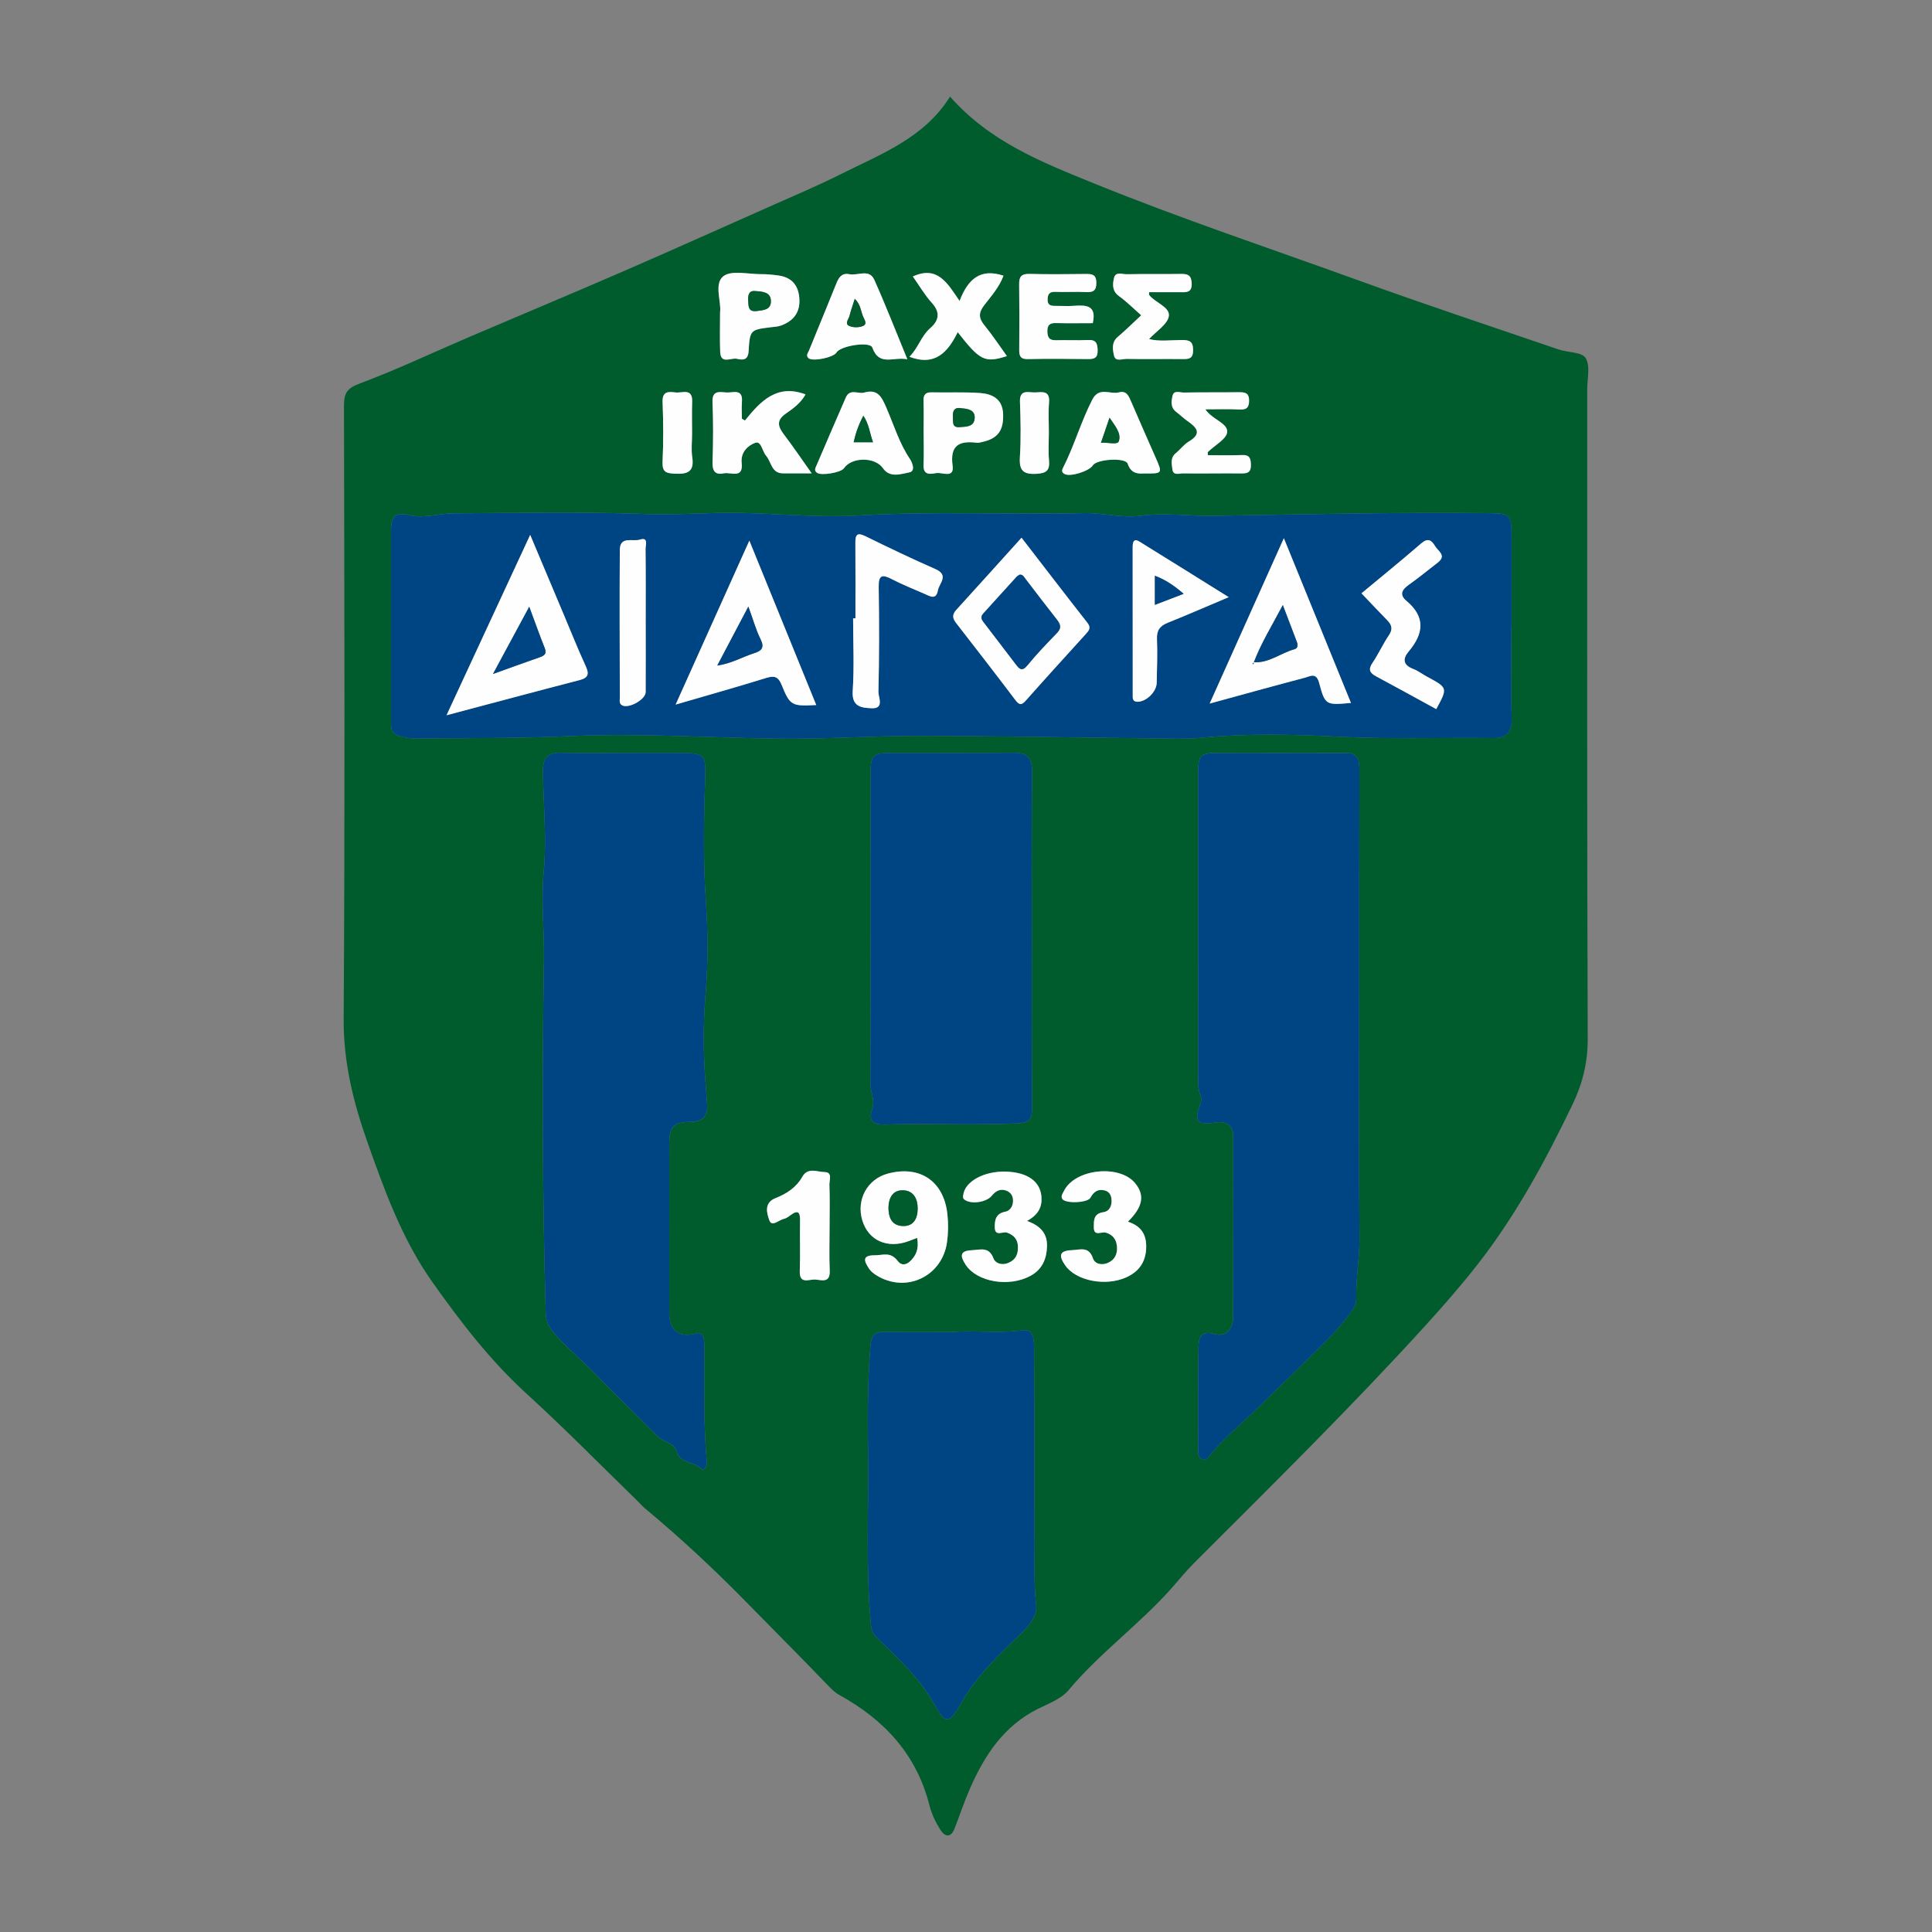 <?xml version="1.0" encoding="utf-8"?>
<!-- Generator: Adobe Illustrator 28.0.0, SVG Export Plug-In . SVG Version: 6.00 Build 0)  -->
<svg version="1.1" id="Layer_1" xmlns="http://www.w3.org/2000/svg" xmlns:xlink="http://www.w3.org/1999/xlink" x="0px" y="0px"
	 viewBox="0 0 80 80" style="enable-background:new 0 0 80 80;" xml:space="preserve">
<rect x="0" y="0" width="80" height="80" fill="#808080" stroke="none"/>
<style type="text/css">
	.st0{fill:#005C2D;}
	.st1{fill:#004583;}
	.st2{fill:#FEFEFE;}
</style>
<g>
	<path class="st0" d="M39.339,4c1.641,1.865,3.784,2.709,5.933,3.583c3.632,1.476,7.35,2.713,11.032,4.046
		c2.731,0.989,5.488,1.902,8.237,2.842c0.38,0.13,0.964,0.103,1.117,0.354c0.199,0.326,0.066,0.857,0.066,1.3
		c0.001,8.959-0.013,17.919,0.02,26.878c0.004,0.988-0.212,1.864-0.627,2.727c-1.114,2.317-2.333,4.575-3.919,6.609
		c-0.683,0.875-1.415,1.715-2.163,2.537c-3.09,3.395-6.36,6.616-9.606,9.86c-0.337,0.337-0.635,0.714-0.954,1.07
		c-1.325,1.48-2.951,2.652-4.232,4.184c-0.307,0.367-0.844,0.557-1.296,0.786c-1.376,0.697-2.166,1.89-2.764,3.241
		c-0.244,0.551-0.435,1.126-0.652,1.689c-0.155,0.403-0.402,0.364-0.592,0.063c-0.194-0.31-0.363-0.656-0.452-1.01
		c-0.531-2.11-1.874-3.551-3.728-4.571c-0.186-0.102-0.32-0.237-0.455-0.378c-1.098-1.146-2.224-2.266-3.332-3.4
		c-1.351-1.382-2.77-2.709-4.262-3.948c-0.108-0.09-0.2-0.199-0.301-0.298c-1.528-1.486-3.021-3.01-4.596-4.445
		c-1.512-1.378-2.742-2.983-3.911-4.633c-1.253-1.77-1.987-3.805-2.704-5.839c-0.58-1.645-0.98-3.287-0.968-5.072
		c0.056-8.454,0.03-16.91,0.013-25.364c-0.001-0.522,0.116-0.731,0.648-0.929c1.533-0.573,3.017-1.277,4.523-1.921
		c2.169-0.928,4.347-1.836,6.511-2.776c2.059-0.894,4.104-1.819,6.157-2.726c0.911-0.403,1.826-0.794,2.719-1.24
		C36.481,6.376,38.271,5.716,39.339,4z M62.583,25.945c0.001,0,0.003,0,0.004,0c0-1.251,0.001-2.503,0-3.754
		c-0.001-0.878-0.062-0.933-0.919-0.942c-3.811-0.042-7.62,0.047-11.43,0.111c-1,0.017-1.999-0.139-3.002-0.004
		c-0.785,0.106-1.561-0.126-2.348-0.108c-3.103,0.07-6.207-0.087-9.312,0.097c-1.99,0.118-3.984-0.162-5.98-0.102
		c-0.979,0.03-1.954,0.075-2.942,0.039c-2.62-0.095-5.246-0.042-7.87-0.025c-0.62,0.004-1.248,0.224-1.859,0.072
		c-0.595-0.148-0.734,0.118-0.734,0.61c-0.001,2.697,0.001,5.394,0,8.091c0,0.234,0.105,0.365,0.33,0.441
		c0.254,0.086,0.509,0.109,0.773,0.107c2.094-0.022,4.187-0.002,6.282-0.098c2.911-0.132,5.825,0.074,8.738,0.104
		c1.915,0.02,3.826-0.116,5.738-0.113c3.285,0.005,6.571,0.07,9.856,0.104c0.605,0.006,1.215,0.033,1.814-0.026
		c1.892-0.187,3.791-0.142,5.677-0.046c2.158,0.11,4.312,0.033,6.467,0.056c0.474,0.005,0.749-0.229,0.729-0.801
		C62.552,28.489,62.583,27.217,62.583,25.945z M25.832,31.18c-0.867,0-1.735,0.016-2.601-0.006
		c-0.548-0.014-0.754,0.215-0.748,0.758c0.016,1.402,0.161,2.799,0.028,4.21c-0.113,1.191,0.033,2.397,0.013,3.602
		c-0.08,4.875-0.063,9.752,0.073,14.627c0.01,0.352,0.14,0.59,0.362,0.85c0.444,0.522,0.971,0.953,1.45,1.435
		c0.946,0.953,1.899,1.9,2.852,2.846c0.226,0.225,0.658,0.238,0.748,0.576c0.145,0.546,0.721,0.428,1.026,0.732
		c0.13,0.13,0.246-0.106,0.23-0.289c-0.138-1.518-0.099-3.04-0.101-4.561c0-0.181,0.009-0.367-0.028-0.541
		c-0.036-0.172-0.133-0.254-0.354-0.193c-0.654,0.181-1.068-0.144-1.069-0.821c-0.003-2.359-0.002-4.719,0.001-7.078
		c0.001-0.667,0.182-0.867,0.855-0.87c0.519-0.002,0.744-0.225,0.71-0.735c-0.017-0.26-0.037-0.52-0.058-0.778
		c-0.102-1.265-0.111-2.535-0.005-3.799c0.107-1.288,0.097-2.575,0.01-3.859c-0.117-1.712-0.083-3.424-0.026-5.133
		c0.026-0.798-0.012-0.959-0.827-0.97C27.526,31.17,26.679,31.179,25.832,31.18z M56.282,42.042c0-0.404,0-0.807,0-1.211
		c0-2.987-0.004-5.974,0.007-8.961c0.001-0.397-0.062-0.687-0.532-0.688c-1.77-0.003-3.539-0.006-5.309-0.005
		c-0.744,0-0.837,0.096-0.837,0.839c0,4.178,0,8.355,0.001,12.533c0,0.261-0.013,0.521,0.088,0.775
		c0.06,0.15,0.042,0.314-0.019,0.472c-0.244,0.627-0.095,0.79,0.604,0.688c0.435-0.063,0.779,0.035,0.779,0.569
		c0.002,2.503,0.006,5.005-0.005,7.507c-0.002,0.487-0.308,0.814-0.776,0.679c-0.579-0.167-0.648,0.175-0.655,0.538
		c-0.026,1.432-0.014,2.866-0.016,4.298c0,0.148,0.028,0.296,0.18,0.352c0.172,0.063,0.232-0.089,0.324-0.198
		c0.711-0.847,1.589-1.529,2.36-2.32c0.528-0.542,1.122-1.073,1.658-1.612c0.58-0.583,1.207-1.152,1.7-1.831
		c0.157-0.216,0.333-0.417,0.326-0.694c-0.022-0.846,0.14-1.679,0.132-2.528C56.264,48.177,56.282,45.109,56.282,42.042z
		 M42.726,38.949c0-2.341-0.009-4.682,0.006-7.022c0.003-0.544-0.207-0.761-0.753-0.755c-1.695,0.017-3.39,0.005-5.085,0.007
		c-0.748,0.001-0.844,0.096-0.844,0.832c-0.001,4.278,0.006,8.556-0.011,12.834c-0.001,0.364,0.204,0.708,0.079,1.07
		c-0.175,0.506,0.045,0.664,0.522,0.65c1.812-0.054,3.624,0.034,5.438-0.045c0.612-0.027,0.655-0.202,0.653-0.669
		C42.721,43.55,42.726,41.249,42.726,38.949z M39.475,55.156c-1.082,0-1.97,0.013-2.857-0.006c-0.422-0.009-0.539,0.171-0.573,0.575
		c-0.133,1.548-0.115,3.097-0.1,4.647c0.022,2.255-0.093,4.513,0.106,6.766c0.022,0.246,0.034,0.462,0.233,0.655
		c0.872,0.839,1.762,1.653,2.375,2.733c0.502,0.885,0.623,0.894,1.136-0.001c0.637-1.112,1.528-1.973,2.436-2.833
		c0.362-0.343,0.729-0.78,0.674-1.236c-0.102-0.848-0.058-1.689-0.064-2.531c-0.02-2.694-0.002-5.388-0.022-8.082
		c-0.002-0.307,0.006-0.826-0.462-0.759C41.328,55.231,40.304,55.076,39.475,55.156z M37.977,51.258
		c0.049,0.272,0.029,0.516-0.093,0.722c-0.164,0.276-0.473,0.547-0.714,0.232c-0.302-0.396-0.614-0.231-0.954-0.233
		c-0.559-0.003-0.412,0.271-0.234,0.549c0.073,0.113,0.192,0.207,0.309,0.28c1.215,0.758,2.722,0.051,2.922-1.366
		c0.054-0.38,0.058-0.76,0.019-1.143c-0.139-1.375-1.126-2.06-2.464-1.704c-0.851,0.226-1.318,1.077-1.063,1.933
		c0.251,0.841,1.043,1.194,1.933,0.86C37.746,51.347,37.853,51.306,37.977,51.258z M46.704,50.587
		c0.627-0.618,0.701-1.095,0.303-1.588c-0.644-0.797-2.494-0.605-2.949,0.31c-0.05,0.101-0.148,0.214-0.071,0.336
		c0.125,0.2,1.046,0.167,1.165-0.052c0.133-0.244,0.304-0.369,0.582-0.303c0.179,0.042,0.267,0.169,0.287,0.346
		c0.032,0.274-0.068,0.518-0.338,0.558c-0.413,0.061-0.389,0.348-0.392,0.621c-0.004,0.406,0.323,0.171,0.494,0.223
		c0.29,0.088,0.432,0.27,0.462,0.559c0.032,0.313-0.077,0.562-0.366,0.693c-0.25,0.113-0.545,0.057-0.626-0.186
		c-0.172-0.512-0.532-0.351-0.874-0.338c-0.546,0.021-0.538,0.248-0.273,0.631c0.443,0.64,1.678,0.884,2.535,0.49
		c0.504-0.231,0.781-0.608,0.814-1.164C47.492,51.186,47.306,50.782,46.704,50.587z M42.525,50.557c0.474-0.259,0.63-0.577,0.598-1
		c-0.049-0.633-0.571-1.012-1.464-1.042c-0.907-0.03-1.701,0.402-1.774,0.964c-0.01,0.078-0.028,0.139,0.059,0.202
		c0.275,0.196,0.896,0.107,1.122-0.166c0.148-0.179,0.327-0.302,0.579-0.221c0.172,0.055,0.275,0.179,0.297,0.349
		c0.033,0.248-0.089,0.488-0.306,0.529c-0.406,0.078-0.451,0.345-0.445,0.654c0.009,0.402,0.336,0.152,0.507,0.214
		c0.284,0.103,0.441,0.275,0.451,0.572c0.011,0.303-0.076,0.546-0.389,0.68c-0.278,0.119-0.545,0.022-0.625-0.189
		c-0.188-0.494-0.544-0.349-0.889-0.334c-0.519,0.022-0.492,0.251-0.26,0.604c0.471,0.717,1.802,0.943,2.694,0.451
		c0.475-0.262,0.656-0.692,0.673-1.2C43.371,51.127,43.142,50.774,42.525,50.557z M30.845,17.415
		c-0.041-0.026-0.083-0.053-0.124-0.079c0-0.236-0.014-0.474,0.003-0.709c0.039-0.539-0.363-0.365-0.621-0.374
		c-0.27-0.009-0.619-0.128-0.598,0.396c0.033,0.825,0.028,1.653,0.002,2.478c-0.012,0.368,0.099,0.548,0.466,0.472
		c0.286-0.059,0.814,0.242,0.74-0.428c-0.05-0.448,0.259-0.727,0.56-0.835c0.254-0.092,0.29,0.353,0.451,0.536
		c0.222,0.254,0.217,0.731,0.705,0.728c0.352-0.002,0.704,0,1.183,0c-0.432-0.608-0.778-1.12-1.151-1.611
		c-0.257-0.338-0.318-0.593,0.096-0.874c0.313-0.213,0.628-0.46,0.799-0.784C32.172,15.885,31.492,16.612,30.845,17.415z
		 M45.25,13.381c0.168-0.746-0.276-0.753-0.773-0.717c-0.261,0.019-0.524,0-0.786,0.003c-0.18,0.002-0.316-0.031-0.312-0.26
		c0.004-0.218,0.065-0.332,0.316-0.321c0.423,0.018,0.848-0.013,1.27,0.009c0.3,0.015,0.435-0.055,0.432-0.391
		c-0.003-0.319-0.155-0.361-0.412-0.358c-0.787,0.008-1.574,0.018-2.36-0.003c-0.321-0.008-0.427,0.109-0.424,0.415
		c0.011,0.908,0.012,1.815,0.003,2.723c-0.003,0.267,0.052,0.396,0.361,0.389c0.826-0.019,1.654-0.011,2.48-0.001
		c0.259,0.003,0.412-0.041,0.406-0.357c-0.006-0.291-0.062-0.449-0.399-0.432c-0.443,0.023-0.887-0.004-1.331,0.009
		c-0.268,0.008-0.346-0.113-0.351-0.362c-0.006-0.264,0.094-0.356,0.354-0.349C44.248,13.391,44.771,13.381,45.25,13.381z
		 M37.572,14.879c-0.477-1.157-0.897-2.238-1.371-3.295c-0.208-0.465-0.684-0.157-1.032-0.229c-0.3-0.062-0.432,0.12-0.531,0.366
		c-0.376,0.931-0.758,1.86-1.138,2.79c-0.043,0.104-0.145,0.208-0.024,0.319c0.166,0.154,1.042-0.026,1.163-0.235
		c0.161-0.277,1.386-0.473,1.482-0.202C36.405,15.19,37.004,14.755,37.572,14.879z M37.799,11.448
		c0.256,0.362,0.488,0.762,0.791,1.099c0.357,0.396,0.284,0.73-0.065,1.034c-0.386,0.336-0.506,0.835-0.869,1.192
		c1.064,0.405,1.597-0.195,2-1.019c0.926,1.188,1.125,1.282,2.037,0.991c-0.31-0.429-0.597-0.867-0.927-1.27
		c-0.244-0.298-0.258-0.519-0.011-0.839c0.296-0.383,0.629-0.758,0.796-1.22c-0.957-0.32-1.474,0.145-1.818,1.046
		C39.236,11.736,38.829,10.981,37.799,11.448z M29.816,12.938c0,0.623-0.014,1.126,0.004,1.627c0.02,0.537,0.449,0.239,0.687,0.292
		c0.21,0.047,0.466,0.092,0.49-0.311c0.052-0.893,0.076-0.891,0.929-0.996c0.139-0.017,0.285-0.022,0.414-0.07
		c0.502-0.186,0.79-0.527,0.76-1.092c-0.03-0.559-0.302-0.9-0.865-0.979c-0.238-0.033-0.479-0.058-0.719-0.056
		c-0.539,0.004-1.249-0.178-1.574,0.094C29.557,11.767,29.88,12.505,29.816,12.938z M47.38,19.605
		c0.76,0.007,0.762,0.002,0.476-0.647c-0.341-0.772-0.68-1.546-1.015-2.321c-0.099-0.229-0.193-0.475-0.505-0.389
		c-0.367,0.101-0.823-0.255-1.11,0.307c-0.47,0.919-0.748,1.916-1.215,2.833c-0.062,0.121-0.027,0.187,0.073,0.241
		c0.235,0.127,1.016-0.117,1.172-0.363c0.16-0.253,1.347-0.333,1.439-0.064C46.838,19.62,47.12,19.619,47.38,19.605z M35.756,16.263
		c-0.238,0.044-0.573-0.171-0.732,0.194c-0.409,0.936-0.812,1.876-1.214,2.815c-0.044,0.104-0.12,0.217,0.029,0.311
		c0.19,0.12,0.985-0.016,1.107-0.194c0.327-0.476,1.288-0.471,1.612-0.005c0.292,0.42,0.743,0.24,1.095,0.176
		c0.275-0.051,0.111-0.428,0.027-0.55c-0.443-0.654-0.666-1.407-0.974-2.116C36.506,16.43,36.348,16.085,35.756,16.263z
		 M47.582,12.099c0.433,0,0.866-0.002,1.3,0.001c0.252,0.001,0.478,0.022,0.465-0.363c-0.012-0.338-0.16-0.399-0.452-0.393
		c-0.746,0.014-1.493-0.005-2.24,0.012c-0.179,0.004-0.459-0.122-0.523,0.15c-0.062,0.262-0.088,0.545,0.206,0.757
		c0.322,0.232,0.605,0.519,0.918,0.793c-0.345,0.32-0.644,0.62-0.967,0.892c-0.271,0.228-0.213,0.528-0.157,0.782
		c0.058,0.26,0.344,0.128,0.522,0.132c0.766,0.016,1.533-0.002,2.3,0.007c0.271,0.003,0.452-0.005,0.452-0.37
		c0-0.371-0.159-0.42-0.473-0.419c-0.46,0.002-0.929,0.071-1.35-0.04c0.3-0.329,0.775-0.616,0.818-0.958
		c0.046-0.371-0.56-0.543-0.816-0.867C47.574,12.203,47.582,12.178,47.582,12.099z M38.245,17.93c0.001,0,0.002,0,0.003,0
		c0,0.444,0.014,0.888-0.004,1.331c-0.018,0.454,0.32,0.36,0.542,0.328c0.239-0.034,0.734,0.231,0.661-0.304
		c-0.118-0.854,0.279-1.043,1.003-0.951c0.077,0.01,0.159-0.019,0.238-0.036c0.635-0.14,0.877-0.483,0.85-1.156
		c-0.025-0.622-0.446-0.83-0.953-0.867c-0.662-0.048-1.331-0.012-1.996-0.028c-0.264-0.006-0.354,0.095-0.346,0.352
		C38.255,17.042,38.245,17.486,38.245,17.93z M34.352,50.748c0-0.563,0.013-1.127-0.007-1.689c-0.007-0.189,0.142-0.522-0.201-0.526
		c-0.305-0.004-0.691-0.211-0.921,0.195c-0.251,0.443-0.652,0.705-1.108,0.883c-0.499,0.195-0.355,0.643-0.258,0.917
		c0.104,0.296,0.394-0.015,0.601-0.057c0.094-0.019,0.183-0.084,0.263-0.144c0.361-0.272,0.415-0.093,0.408,0.253
		c-0.013,0.683,0.015,1.368-0.011,2.051c-0.021,0.556,0.38,0.343,0.621,0.351c0.252,0.008,0.642,0.181,0.619-0.364
		C34.33,51.996,34.351,51.372,34.352,50.748z M49.91,16.949c0.528,0,0.968-0.017,1.406,0.006c0.278,0.014,0.402-0.053,0.407-0.357
		c0.005-0.317-0.152-0.361-0.411-0.358c-0.765,0.01-1.531-0.001-2.296,0.014c-0.159,0.003-0.408-0.115-0.463,0.135
		c-0.05,0.224-0.091,0.484,0.15,0.664c0.16,0.12,0.303,0.265,0.467,0.379c0.381,0.265,0.623,0.514,0.054,0.852
		c-0.203,0.12-0.351,0.331-0.538,0.482c-0.235,0.19-0.164,0.447-0.138,0.67c0.031,0.27,0.288,0.163,0.443,0.165
		c0.806,0.011,1.612-0.008,2.417,0.002c0.274,0.003,0.399-0.061,0.39-0.369c-0.008-0.274-0.066-0.405-0.37-0.392
		c-0.471,0.02-0.944,0.005-1.414,0.005c0-0.096-0.008-0.121,0.001-0.13c0.284-0.279,0.789-0.547,0.801-0.836
		C50.831,17.512,50.207,17.382,49.91,16.949z M43.432,17.92c0-0.421-0.027-0.845,0.007-1.263c0.041-0.513-0.31-0.414-0.59-0.408
		c-0.269,0.006-0.633-0.141-0.615,0.386c0.026,0.761,0.046,1.526-0.003,2.285c-0.035,0.55,0.125,0.731,0.685,0.699
		c0.421-0.024,0.559-0.144,0.521-0.557C43.403,18.684,43.43,18.301,43.432,17.92z M28.658,17.967c0-0.444-0.013-0.888,0.003-1.331
		c0.021-0.582-0.413-0.353-0.683-0.384c-0.276-0.032-0.56-0.072-0.542,0.392c0.032,0.826,0.037,1.655-0.001,2.481
		c-0.02,0.432,0.156,0.474,0.519,0.491c0.52,0.025,0.8-0.083,0.711-0.681C28.617,18.619,28.656,18.29,28.658,17.967z"/>
	<path class="st1" d="M62.583,25.945c0,1.271-0.03,2.544,0.014,3.814c0.02,0.572-0.255,0.806-0.729,0.801
		c-2.155-0.024-4.309,0.053-6.467-0.056c-1.887-0.096-3.785-0.141-5.677,0.046c-0.6,0.059-1.21,0.032-1.814,0.026
		c-3.285-0.035-6.57-0.099-9.856-0.104c-1.912-0.003-3.823,0.133-5.738,0.113c-2.913-0.03-5.827-0.237-8.738-0.104
		c-2.095,0.095-4.188,0.075-6.282,0.098c-0.264,0.003-0.519-0.02-0.773-0.107c-0.225-0.076-0.33-0.207-0.33-0.441
		c0.001-2.697-0.001-5.394,0-8.091c0-0.492,0.139-0.759,0.734-0.61c0.611,0.152,1.239-0.068,1.859-0.072
		c2.624-0.017,5.249-0.069,7.87,0.025c0.987,0.036,1.963-0.01,2.942-0.039c1.997-0.061,3.99,0.22,5.98,0.102
		c3.105-0.184,6.209-0.027,9.312-0.097c0.786-0.018,1.563,0.214,2.348,0.108c1.003-0.135,2.002,0.021,3.002,0.004
		c3.81-0.064,7.619-0.153,11.43-0.111c0.857,0.01,0.918,0.064,0.919,0.942c0.001,1.251,0,2.503,0,3.754
		C62.585,25.945,62.584,25.945,62.583,25.945z M21.954,22.148c-1.171,2.526-2.29,4.939-3.464,7.469
		c1.947-0.516,3.725-0.994,5.506-1.455c0.38-0.098,0.402-0.263,0.252-0.591c-0.327-0.713-0.617-1.442-0.922-2.165
		C22.883,24.356,22.441,23.306,21.954,22.148z M50.09,29.133c1.393-0.381,2.669-0.736,3.949-1.073
		c0.215-0.057,0.463-0.232,0.583,0.219c0.248,0.929,0.285,0.919,1.317,0.828c-0.907-2.227-1.809-4.442-2.778-6.821
		C52.1,24.653,51.118,26.843,50.09,29.133z M31.029,22.387c-1.03,2.291-2.017,4.485-3.052,6.788
		c1.361-0.397,2.561-0.734,3.751-1.103c0.338-0.105,0.499-0.055,0.638,0.288c0.348,0.862,0.419,0.887,1.433,0.834
		C32.885,26.949,31.978,24.72,31.029,22.387z M42.3,22.266c-0.928,1.027-1.815,2.013-2.708,2.994
		c-0.166,0.182-0.158,0.338-0.01,0.527c0.827,1.064,1.653,2.129,2.465,3.205c0.176,0.234,0.27,0.198,0.444,0
		c0.815-0.92,1.644-1.827,2.469-2.738c0.126-0.14,0.232-0.255,0.069-0.462C44.123,24.638,43.231,23.472,42.3,22.266z M35.422,25.605
		c-0.032,0-0.064,0-0.096,0c0,1.006,0.049,2.016-0.017,3.017c-0.044,0.662,0.394,0.688,0.783,0.706
		c0.537,0.025,0.278-0.454,0.283-0.677c0.033-1.448,0.033-2.898,0.011-4.346c-0.008-0.494,0.139-0.532,0.537-0.326
		c0.445,0.23,0.913,0.417,1.373,0.617c0.217,0.095,0.467,0.261,0.542-0.15c0.056-0.302,0.476-0.626-0.109-0.883
		c-0.975-0.428-1.936-0.888-2.891-1.358c-0.335-0.165-0.42-0.075-0.418,0.263C35.426,23.513,35.422,24.559,35.422,25.605z
		 M59.472,29.363c0.478-0.881,0.477-0.88-0.376-1.338c-0.195-0.105-0.374-0.247-0.578-0.324c-0.423-0.161-0.449-0.417-0.189-0.725
		c0.62-0.735,0.708-1.425-0.095-2.097c-0.3-0.251-0.185-0.463,0.1-0.664c0.41-0.29,0.799-0.61,1.197-0.917
		c0.385-0.296,0.011-0.479-0.112-0.688c-0.137-0.233-0.29-0.352-0.567-0.112c-0.805,0.697-1.632,1.368-2.477,2.07
		c0.372,0.39,0.712,0.756,1.063,1.112c0.194,0.197,0.242,0.373,0.07,0.628c-0.247,0.365-0.43,0.774-0.677,1.14
		c-0.188,0.278-0.114,0.418,0.153,0.561C57.818,28.452,58.644,28.91,59.472,29.363z M50.878,24.727
		c-1.236-0.77-2.393-1.496-3.556-2.212c-0.169-0.104-0.422-0.322-0.422,0.138c-0.001,2.035,0,4.071,0.003,6.106
		c0,0.132-0.023,0.296,0.192,0.3c0.363,0.007,0.794-0.409,0.801-0.784c0.01-0.605,0.037-1.21,0.011-1.813
		c-0.015-0.361,0.122-0.544,0.444-0.673C49.17,25.46,49.979,25.107,50.878,24.727z M26.737,25.693c0-0.988,0.007-1.976-0.007-2.964
		c-0.002-0.153,0.131-0.504-0.234-0.386c-0.289,0.094-0.826-0.162-0.831,0.423c-0.015,2.036-0.004,4.073,0,6.109
		c0,0.112-0.039,0.249,0.087,0.325c0.267,0.161,0.982-0.231,0.983-0.545C26.741,27.668,26.738,26.68,26.737,25.693z"/>
	<path class="st1" d="M25.832,31.179c0.847,0,1.694-0.009,2.541,0.002c0.815,0.011,0.854,0.172,0.827,0.97
		c-0.057,1.709-0.091,3.421,0.026,5.133c0.088,1.284,0.098,2.571-0.01,3.859c-0.106,1.265-0.097,2.535,0.005,3.799
		c0.021,0.258,0.041,0.518,0.058,0.778c0.034,0.51-0.192,0.732-0.71,0.735c-0.674,0.003-0.855,0.204-0.855,0.87
		c-0.003,2.359-0.004,4.719-0.001,7.078c0.001,0.678,0.415,1.002,1.069,0.821c0.221-0.061,0.318,0.022,0.354,0.193
		c0.037,0.175,0.027,0.36,0.028,0.541c0.002,1.521-0.037,3.043,0.101,4.561c0.017,0.182-0.099,0.419-0.23,0.289
		c-0.305-0.304-0.881-0.186-1.026-0.732c-0.09-0.338-0.521-0.351-0.748-0.576c-0.953-0.946-1.906-1.893-2.852-2.846
		c-0.479-0.482-1.006-0.914-1.45-1.435c-0.222-0.261-0.352-0.499-0.362-0.85c-0.136-4.875-0.153-9.752-0.073-14.627
		c0.02-1.205-0.126-2.411-0.013-3.602c0.133-1.412-0.012-2.808-0.028-4.21c-0.006-0.543,0.2-0.772,0.748-0.758
		C24.097,31.196,24.965,31.18,25.832,31.179z"/>
	<path class="st1" d="M56.282,42.042c0,3.068-0.018,6.135,0.011,9.203c0.008,0.849-0.154,1.682-0.132,2.528
		c0.007,0.277-0.169,0.478-0.326,0.694c-0.493,0.679-1.121,1.248-1.7,1.831c-0.535,0.539-1.13,1.07-1.658,1.612
		c-0.771,0.791-1.649,1.473-2.36,2.32c-0.092,0.109-0.152,0.261-0.324,0.198c-0.152-0.055-0.18-0.204-0.18-0.352
		c0.002-1.433-0.01-2.866,0.016-4.298c0.006-0.363,0.076-0.704,0.655-0.538c0.468,0.135,0.774-0.192,0.776-0.679
		c0.011-2.502,0.008-5.005,0.005-7.507c0-0.534-0.345-0.632-0.779-0.569c-0.699,0.101-0.849-0.061-0.604-0.688
		c0.062-0.159,0.079-0.323,0.019-0.472c-0.102-0.254-0.088-0.514-0.088-0.775c-0.001-4.178-0.001-8.355-0.001-12.533
		c0-0.743,0.093-0.838,0.837-0.839c1.77-0.001,3.539,0.002,5.309,0.005c0.47,0.001,0.534,0.291,0.532,0.688
		c-0.011,2.987-0.006,5.974-0.007,8.961C56.282,41.234,56.282,41.638,56.282,42.042z"/>
	<path class="st1" d="M42.726,38.949c0,2.3-0.005,4.601,0.005,6.901c0.002,0.467-0.041,0.642-0.653,0.669
		c-1.815,0.079-3.627-0.009-5.438,0.045c-0.477,0.014-0.697-0.143-0.522-0.65c0.125-0.362-0.08-0.706-0.079-1.07
		c0.017-4.278,0.01-8.556,0.011-12.834c0-0.736,0.096-0.831,0.844-0.832c1.695-0.002,3.39,0.01,5.085-0.007
		c0.546-0.006,0.757,0.211,0.753,0.755C42.717,34.267,42.726,36.608,42.726,38.949z"/>
	<path class="st1" d="M39.475,55.156c0.828-0.08,1.853,0.075,2.882-0.073c0.468-0.067,0.46,0.452,0.462,0.759
		c0.02,2.694,0.002,5.388,0.022,8.082c0.006,0.842-0.038,1.683,0.064,2.531c0.055,0.456-0.312,0.893-0.674,1.236
		c-0.909,0.86-1.799,1.721-2.436,2.833c-0.513,0.895-0.634,0.886-1.136,0.001c-0.613-1.08-1.503-1.893-2.375-2.733
		c-0.2-0.192-0.212-0.409-0.233-0.655c-0.199-2.253-0.084-4.51-0.106-6.766c-0.015-1.549-0.032-3.099,0.1-4.647
		c0.035-0.404,0.151-0.583,0.573-0.575C37.505,55.169,38.393,55.156,39.475,55.156z"/>
	<path class="st2" d="M37.977,51.258c-0.124,0.048-0.231,0.089-0.339,0.13c-0.89,0.334-1.682-0.018-1.933-0.86
		c-0.255-0.856,0.212-1.707,1.063-1.933c1.338-0.356,2.326,0.329,2.464,1.704c0.039,0.383,0.034,0.763-0.019,1.143
		c-0.2,1.417-1.707,2.123-2.922,1.366c-0.117-0.073-0.236-0.167-0.309-0.28c-0.179-0.278-0.325-0.552,0.234-0.549
		c0.34,0.002,0.652-0.163,0.954,0.233c0.241,0.315,0.549,0.045,0.714-0.232C38.006,51.774,38.025,51.53,37.977,51.258z
		 M36.789,50.002c0.001,0.407,0.135,0.746,0.584,0.765c0.45,0.02,0.621-0.3,0.626-0.708c0.005-0.404-0.159-0.748-0.586-0.771
		C36.974,49.265,36.799,49.591,36.789,50.002z"/>
	<path class="st2" d="M46.704,50.587c0.602,0.195,0.787,0.598,0.755,1.137c-0.033,0.557-0.31,0.933-0.814,1.164
		c-0.857,0.393-2.092,0.15-2.535-0.49c-0.265-0.382-0.273-0.61,0.273-0.631c0.342-0.013,0.702-0.174,0.874,0.338
		c0.081,0.242,0.377,0.299,0.626,0.186c0.289-0.131,0.398-0.38,0.366-0.693c-0.03-0.289-0.172-0.471-0.462-0.559
		c-0.171-0.052-0.499,0.183-0.494-0.223c0.003-0.272-0.021-0.56,0.392-0.621c0.27-0.04,0.37-0.283,0.338-0.558
		c-0.021-0.176-0.109-0.303-0.287-0.346c-0.279-0.066-0.449,0.059-0.582,0.303c-0.12,0.219-1.04,0.252-1.165,0.052
		c-0.077-0.123,0.021-0.235,0.071-0.336c0.454-0.915,2.305-1.108,2.949-0.31C47.406,49.493,47.331,49.969,46.704,50.587z"/>
	<path class="st2" d="M42.525,50.557c0.617,0.218,0.846,0.57,0.829,1.066c-0.017,0.508-0.198,0.938-0.673,1.2
		c-0.892,0.493-2.223,0.266-2.694-0.451c-0.232-0.353-0.259-0.582,0.26-0.604c0.345-0.015,0.701-0.16,0.889,0.334
		c0.08,0.211,0.347,0.308,0.625,0.189c0.313-0.134,0.401-0.376,0.389-0.68c-0.011-0.296-0.168-0.469-0.451-0.572
		c-0.171-0.062-0.498,0.188-0.507-0.214c-0.007-0.309,0.039-0.576,0.445-0.654c0.217-0.042,0.339-0.282,0.306-0.529
		c-0.022-0.169-0.126-0.294-0.297-0.349c-0.252-0.081-0.431,0.042-0.579,0.221c-0.226,0.273-0.847,0.362-1.122,0.166
		c-0.088-0.063-0.07-0.124-0.059-0.202c0.073-0.561,0.867-0.994,1.774-0.964c0.894,0.03,1.416,0.409,1.464,1.042
		C43.155,49.979,42.999,50.298,42.525,50.557z"/>
	<path class="st2" d="M30.845,17.415c0.647-0.803,1.327-1.53,2.509-1.084c-0.171,0.324-0.486,0.571-0.799,0.784
		c-0.414,0.281-0.353,0.536-0.096,0.874c0.373,0.491,0.719,1.002,1.151,1.611c-0.478,0-0.831-0.002-1.183,0
		c-0.488,0.003-0.483-0.475-0.705-0.728c-0.16-0.183-0.197-0.628-0.451-0.536c-0.3,0.109-0.609,0.388-0.56,0.835
		c0.074,0.67-0.453,0.369-0.74,0.428c-0.368,0.076-0.478-0.104-0.466-0.472c0.027-0.825,0.032-1.653-0.002-2.478
		c-0.021-0.523,0.329-0.405,0.598-0.396c0.258,0.009,0.66-0.165,0.621,0.374c-0.017,0.235-0.003,0.472-0.003,0.709
		C30.762,17.363,30.803,17.389,30.845,17.415z"/>
	<path class="st2" d="M45.25,13.381c-0.479,0-1.003,0.01-1.526-0.004c-0.26-0.007-0.36,0.085-0.354,0.349
		c0.006,0.25,0.083,0.37,0.351,0.362c0.443-0.013,0.888,0.013,1.331-0.009c0.337-0.017,0.393,0.14,0.399,0.432
		c0.006,0.316-0.146,0.361-0.406,0.357c-0.827-0.01-1.654-0.018-2.48,0.001c-0.309,0.007-0.364-0.122-0.361-0.389
		c0.01-0.908,0.008-1.815-0.003-2.723c-0.004-0.306,0.103-0.423,0.424-0.415c0.786,0.02,1.573,0.011,2.36,0.003
		c0.257-0.003,0.409,0.039,0.412,0.358c0.003,0.336-0.132,0.407-0.432,0.391c-0.422-0.022-0.847,0.009-1.27-0.009
		c-0.25-0.01-0.312,0.103-0.316,0.321c-0.004,0.229,0.132,0.261,0.312,0.26c0.262-0.002,0.526,0.016,0.786-0.003
		C44.974,12.628,45.418,12.636,45.25,13.381z"/>
	<path class="st2" d="M37.572,14.879c-0.568-0.124-1.167,0.311-1.45-0.487c-0.096-0.27-1.321-0.075-1.482,0.202
		c-0.121,0.21-0.997,0.389-1.163,0.235c-0.12-0.112-0.018-0.215,0.024-0.319c0.38-0.93,0.762-1.858,1.138-2.79
		c0.099-0.246,0.231-0.427,0.531-0.366c0.348,0.071,0.823-0.236,1.032,0.229C36.675,12.64,37.095,13.722,37.572,14.879z
		 M35.395,12.372c-0.088,0.278-0.165,0.486-0.217,0.7c-0.034,0.141-0.215,0.332-0.018,0.423c0.163,0.075,0.413,0.074,0.577,0.002
		c0.199-0.088,0.04-0.281-0.012-0.418C35.645,12.861,35.633,12.611,35.395,12.372z"/>
	<path class="st2" d="M37.799,11.448c1.03-0.467,1.437,0.288,1.935,1.014c0.344-0.902,0.861-1.366,1.818-1.046
		c-0.167,0.462-0.5,0.838-0.796,1.22c-0.247,0.319-0.233,0.541,0.011,0.839c0.33,0.403,0.617,0.841,0.927,1.27
		c-0.913,0.29-1.111,0.196-2.037-0.991c-0.403,0.825-0.936,1.424-2,1.019c0.363-0.357,0.483-0.856,0.869-1.192
		c0.349-0.304,0.422-0.638,0.065-1.034C38.287,12.211,38.055,11.811,37.799,11.448z"/>
	<path class="st2" d="M29.816,12.938c0.064-0.432-0.259-1.171,0.127-1.492c0.325-0.271,1.035-0.09,1.574-0.094
		c0.24-0.002,0.481,0.023,0.719,0.056c0.563,0.079,0.835,0.419,0.865,0.979c0.03,0.566-0.258,0.906-0.76,1.092
		c-0.129,0.048-0.275,0.053-0.414,0.07c-0.853,0.106-0.877,0.103-0.929,0.996c-0.023,0.403-0.28,0.357-0.49,0.311
		c-0.239-0.053-0.668,0.246-0.687-0.292C29.801,14.063,29.816,13.56,29.816,12.938z M31.294,12.054
		c-0.234-0.037-0.331,0.097-0.314,0.378c0.014,0.248-0.007,0.493,0.362,0.446c0.28-0.035,0.599-0.049,0.579-0.435
		C31.903,12.113,31.619,12.074,31.294,12.054z"/>
	<path class="st2" d="M47.38,19.605c-0.259,0.014-0.542,0.015-0.685-0.404c-0.092-0.269-1.279-0.189-1.439,0.064
		c-0.156,0.247-0.937,0.491-1.172,0.363c-0.1-0.054-0.134-0.12-0.073-0.241c0.467-0.917,0.745-1.913,1.215-2.833
		c0.287-0.562,0.743-0.206,1.11-0.307c0.312-0.086,0.407,0.16,0.505,0.389c0.335,0.775,0.674,1.548,1.015,2.321
		C48.142,19.607,48.14,19.613,47.38,19.605z M45.943,17.295c-0.111,0.325-0.222,0.651-0.354,1.04
		c0.305-0.024,0.679,0.101,0.737-0.062C46.448,17.935,46.154,17.617,45.943,17.295z"/>
	<path class="st2" d="M35.756,16.263c0.592-0.178,0.75,0.167,0.951,0.631c0.308,0.709,0.531,1.462,0.974,2.116
		c0.083,0.123,0.247,0.5-0.027,0.55c-0.352,0.065-0.803,0.244-1.095-0.176c-0.325-0.466-1.286-0.471-1.612,0.005
		c-0.122,0.178-0.917,0.314-1.107,0.194c-0.149-0.094-0.073-0.208-0.029-0.311c0.402-0.939,0.805-1.879,1.214-2.815
		C35.183,16.092,35.518,16.307,35.756,16.263z M35.749,17.215c-0.189,0.357-0.315,0.704-0.401,1.097c0.271,0,0.505,0,0.801,0
		C36.013,17.931,35.984,17.556,35.749,17.215z"/>
	<path class="st2" d="M47.582,12.099c0,0.08-0.008,0.104,0.001,0.115c0.255,0.325,0.862,0.496,0.816,0.867
		c-0.043,0.342-0.518,0.63-0.818,0.958c0.421,0.111,0.891,0.042,1.35,0.04c0.315-0.001,0.473,0.048,0.473,0.419
		c0,0.365-0.181,0.373-0.452,0.37c-0.767-0.009-1.534,0.009-2.3-0.007c-0.178-0.004-0.463,0.129-0.522-0.132
		c-0.057-0.254-0.114-0.554,0.157-0.782c0.323-0.272,0.623-0.572,0.967-0.892c-0.313-0.274-0.596-0.561-0.918-0.793
		c-0.294-0.212-0.268-0.495-0.206-0.757c0.064-0.272,0.344-0.146,0.523-0.15c0.746-0.017,1.493,0.002,2.24-0.012
		c0.292-0.006,0.441,0.055,0.452,0.393c0.013,0.385-0.213,0.364-0.465,0.363C48.448,12.097,48.014,12.099,47.582,12.099z"/>
	<path class="st2" d="M38.245,17.93c0-0.444,0.01-0.888-0.004-1.332c-0.008-0.257,0.083-0.359,0.346-0.352
		c0.665,0.016,1.334-0.02,1.996,0.028c0.507,0.037,0.929,0.245,0.953,0.867c0.027,0.673-0.215,1.016-0.85,1.156
		c-0.078,0.017-0.161,0.046-0.238,0.036c-0.724-0.091-1.12,0.097-1.003,0.951c0.074,0.535-0.422,0.27-0.661,0.304
		c-0.221,0.032-0.56,0.126-0.542-0.328c0.018-0.443,0.004-0.888,0.004-1.331C38.247,17.93,38.246,17.93,38.245,17.93z
		 M39.809,16.905c-0.268-0.057-0.375,0.088-0.351,0.368c0.016,0.188-0.051,0.439,0.276,0.414c0.278-0.022,0.619-0.005,0.626-0.398
		C40.366,16.981,40.096,16.927,39.809,16.905z"/>
	<path class="st2" d="M34.351,50.748c0,0.623-0.021,1.248,0.006,1.87c0.023,0.545-0.367,0.373-0.619,0.364
		c-0.241-0.008-0.642,0.205-0.621-0.351c0.026-0.683-0.002-1.367,0.011-2.051c0.007-0.346-0.047-0.525-0.408-0.253
		c-0.08,0.06-0.169,0.125-0.263,0.144c-0.207,0.043-0.497,0.353-0.601,0.057c-0.097-0.275-0.24-0.722,0.258-0.917
		c0.456-0.179,0.858-0.44,1.108-0.883c0.23-0.407,0.616-0.199,0.921-0.195c0.343,0.004,0.194,0.338,0.201,0.526
		C34.365,49.622,34.352,50.185,34.351,50.748z"/>
	<path class="st2" d="M49.91,16.949c0.296,0.433,0.92,0.562,0.905,0.933c-0.012,0.289-0.517,0.557-0.801,0.836
		c-0.009,0.009-0.001,0.034-0.001,0.13c0.47,0,0.943,0.015,1.414-0.005c0.304-0.013,0.362,0.117,0.37,0.392
		c0.009,0.308-0.116,0.372-0.39,0.369c-0.806-0.01-1.612,0.01-2.417-0.002c-0.154-0.002-0.412,0.105-0.443-0.165
		c-0.025-0.224-0.097-0.48,0.138-0.67c0.187-0.151,0.335-0.362,0.538-0.482c0.569-0.337,0.327-0.586-0.054-0.852
		c-0.164-0.114-0.307-0.258-0.467-0.379c-0.241-0.181-0.2-0.441-0.15-0.664c0.056-0.249,0.304-0.132,0.463-0.135
		c0.765-0.015,1.531-0.004,2.296-0.014c0.259-0.003,0.416,0.041,0.411,0.358c-0.005,0.304-0.129,0.371-0.407,0.357
		C50.878,16.933,50.438,16.949,49.91,16.949z"/>
	<path class="st2" d="M43.431,17.92c-0.001,0.381-0.028,0.765,0.007,1.143c0.037,0.413-0.101,0.533-0.521,0.557
		c-0.56,0.032-0.721-0.149-0.685-0.699c0.049-0.759,0.029-1.524,0.003-2.285c-0.018-0.527,0.346-0.381,0.615-0.386
		c0.279-0.006,0.631-0.105,0.59,0.408C43.405,17.075,43.432,17.499,43.431,17.92z"/>
	<path class="st2" d="M28.657,17.967c-0.001,0.323-0.04,0.651,0.008,0.967c0.089,0.598-0.191,0.706-0.711,0.681
		c-0.363-0.017-0.539-0.059-0.519-0.491c0.039-0.825,0.033-1.655,0.001-2.481c-0.018-0.464,0.266-0.424,0.542-0.392
		c0.27,0.031,0.703-0.197,0.683,0.384C28.645,17.079,28.658,17.523,28.657,17.967z"/>
	<path class="st2" d="M21.954,22.148c0.487,1.157,0.929,2.208,1.372,3.258c0.305,0.723,0.595,1.453,0.922,2.165
		c0.15,0.328,0.129,0.493-0.252,0.591c-1.782,0.461-3.559,0.939-5.506,1.455C19.663,27.087,20.782,24.674,21.954,22.148z
		 M21.915,25.124c-0.531,0.985-0.986,1.829-1.501,2.784c0.731-0.263,1.328-0.482,1.928-0.689c0.2-0.069,0.31-0.146,0.213-0.387
		C22.348,26.315,22.162,25.789,21.915,25.124z"/>
	<path class="st2" d="M50.09,29.133c1.027-2.289,2.01-4.48,3.072-6.847c0.969,2.379,1.871,4.594,2.778,6.821
		c-1.032,0.092-1.069,0.102-1.317-0.828c-0.12-0.451-0.368-0.276-0.583-0.219C52.759,28.397,51.483,28.752,50.09,29.133z
		 M51.912,27.421c0.632,0.043,1.115-0.382,1.686-0.537c0.138-0.037,0.154-0.167,0.104-0.299c-0.181-0.471-0.359-0.943-0.583-1.531
		c-0.457,0.866-0.901,1.58-1.2,2.37c-0.02,0.022-0.039,0.045-0.059,0.067c0.016,0.002,0.033,0.003,0.049,0.005
		C51.91,27.471,51.911,27.446,51.912,27.421z"/>
	<path class="st2" d="M31.029,22.387c0.949,2.333,1.856,4.562,2.77,6.807c-1.014,0.053-1.085,0.028-1.433-0.834
		c-0.139-0.343-0.3-0.393-0.638-0.288c-1.19,0.369-2.39,0.706-3.751,1.103C29.012,26.872,29.999,24.679,31.029,22.387z
		 M30.988,25.117c-0.467,0.885-0.859,1.631-1.288,2.443c0.598-0.087,1.032-0.355,1.506-0.505c0.326-0.103,0.466-0.227,0.284-0.592
		C31.303,26.086,31.192,25.674,30.988,25.117z"/>
	<path class="st2" d="M42.3,22.266c0.931,1.206,1.824,2.372,2.73,3.526c0.162,0.207,0.057,0.322-0.069,0.462
		c-0.825,0.911-1.655,1.818-2.469,2.738c-0.175,0.197-0.268,0.233-0.444,0c-0.812-1.075-1.638-2.14-2.465-3.205
		c-0.147-0.19-0.155-0.345,0.01-0.527C40.485,24.28,41.372,23.293,42.3,22.266z M42.227,23.794
		c-0.039,0.027-0.097,0.052-0.135,0.094c-0.461,0.505-0.918,1.014-1.378,1.519c-0.155,0.17-0.032,0.292,0.065,0.419
		c0.427,0.56,0.857,1.118,1.282,1.679c0.151,0.2,0.262,0.315,0.486,0.04c0.38-0.467,0.801-0.903,1.221-1.336
		c0.208-0.214,0.138-0.374-0.017-0.57c-0.436-0.552-0.862-1.112-1.289-1.671C42.401,23.891,42.364,23.791,42.227,23.794z"/>
	<path class="st2" d="M35.422,25.605c0-1.046,0.005-2.092-0.003-3.138c-0.002-0.337,0.083-0.427,0.418-0.263
		c0.955,0.47,1.916,0.93,2.891,1.358c0.585,0.257,0.165,0.581,0.109,0.883c-0.076,0.411-0.325,0.245-0.542,0.15
		c-0.46-0.201-0.928-0.387-1.373-0.617c-0.398-0.206-0.545-0.168-0.537,0.326c0.023,1.449,0.023,2.898-0.011,4.346
		c-0.005,0.223,0.254,0.702-0.283,0.677c-0.389-0.018-0.827-0.044-0.783-0.706c0.067-1.002,0.017-2.011,0.017-3.017
		C35.358,25.605,35.39,25.605,35.422,25.605z"/>
	<path class="st2" d="M59.472,29.363c-0.828-0.453-1.654-0.91-2.486-1.355c-0.267-0.142-0.341-0.283-0.153-0.561
		c0.247-0.365,0.43-0.774,0.677-1.14c0.172-0.254,0.125-0.43-0.07-0.628c-0.351-0.356-0.692-0.722-1.063-1.112
		c0.844-0.702,1.672-1.373,2.477-2.07c0.277-0.24,0.43-0.121,0.567,0.112c0.123,0.209,0.497,0.392,0.112,0.688
		c-0.398,0.307-0.787,0.627-1.197,0.917c-0.285,0.201-0.4,0.413-0.1,0.664c0.802,0.672,0.715,1.362,0.095,2.097
		c-0.26,0.308-0.234,0.564,0.189,0.725c0.204,0.078,0.383,0.22,0.578,0.324C59.949,28.483,59.95,28.481,59.472,29.363z"/>
	<path class="st2" d="M50.878,24.727c-0.899,0.379-1.708,0.732-2.526,1.061c-0.322,0.129-0.46,0.312-0.444,0.673
		c0.026,0.603-0.001,1.209-0.011,1.813c-0.006,0.375-0.438,0.791-0.801,0.784c-0.215-0.004-0.192-0.168-0.192-0.3
		c-0.004-2.035-0.004-4.071-0.003-6.106c0-0.46,0.252-0.242,0.422-0.138C48.485,23.232,49.642,23.957,50.878,24.727z M47.821,25.045
		c0.44-0.169,0.789-0.303,1.191-0.457c-0.384-0.329-0.745-0.581-1.191-0.747C47.821,24.246,47.821,24.604,47.821,25.045z"/>
	<path class="st2" d="M26.737,25.693c0.001,0.988,0.004,1.976-0.001,2.964c-0.002,0.314-0.717,0.706-0.983,0.545
		c-0.126-0.076-0.087-0.213-0.087-0.325c-0.004-2.036-0.015-4.073,0-6.109c0.004-0.585,0.542-0.33,0.831-0.423
		c0.365-0.118,0.232,0.232,0.234,0.386C26.743,23.717,26.737,24.705,26.737,25.693z"/>
	<path class="st0" d="M36.789,50.002c0.01-0.411,0.186-0.737,0.624-0.714c0.427,0.023,0.591,0.367,0.586,0.771
		c-0.005,0.409-0.176,0.728-0.626,0.708C36.924,50.748,36.789,50.409,36.789,50.002z"/>
	<path class="st0" d="M35.395,12.372c0.238,0.238,0.249,0.489,0.331,0.706c0.052,0.137,0.211,0.33,0.012,0.418
		c-0.165,0.073-0.414,0.073-0.577-0.002c-0.198-0.091-0.017-0.282,0.018-0.423C35.231,12.859,35.308,12.651,35.395,12.372z"/>
	<path class="st0" d="M31.294,12.054c0.325,0.02,0.609,0.059,0.627,0.39c0.02,0.385-0.299,0.399-0.579,0.435
		c-0.369,0.047-0.347-0.198-0.362-0.446C30.963,12.151,31.06,12.017,31.294,12.054z"/>
	<path class="st0" d="M45.943,17.295c0.211,0.322,0.505,0.64,0.383,0.977c-0.059,0.163-0.433,0.038-0.737,0.062
		C45.722,17.946,45.832,17.62,45.943,17.295z"/>
	<path class="st0" d="M35.749,17.215c0.235,0.341,0.264,0.716,0.4,1.097c-0.296,0-0.53,0-0.801,0
		C35.434,17.919,35.56,17.572,35.749,17.215z"/>
	<path class="st0" d="M39.809,16.905c0.287,0.022,0.557,0.076,0.551,0.384c-0.007,0.393-0.348,0.377-0.626,0.398
		c-0.327,0.025-0.26-0.226-0.276-0.414C39.434,16.992,39.541,16.848,39.809,16.905z"/>
	<path class="st1" d="M21.915,25.124c0.247,0.665,0.433,1.19,0.64,1.707c0.097,0.241-0.013,0.318-0.213,0.387
		c-0.6,0.208-1.196,0.427-1.928,0.689C20.929,26.953,21.384,26.109,21.915,25.124z"/>
	<path class="st1" d="M51.919,27.425c0.299-0.79,0.743-1.504,1.2-2.37c0.224,0.588,0.402,1.06,0.583,1.531
		c0.051,0.132,0.035,0.261-0.104,0.299c-0.57,0.154-1.054,0.579-1.686,0.537L51.919,27.425z"/>
	<path class="st1" d="M51.912,27.421c-0.001,0.025-0.002,0.051-0.003,0.076c-0.016-0.002-0.033-0.003-0.049-0.005
		c0.02-0.022,0.039-0.045,0.059-0.067C51.919,27.425,51.912,27.421,51.912,27.421z"/>
	<path class="st1" d="M30.988,25.117c0.203,0.557,0.315,0.97,0.502,1.345c0.182,0.366,0.042,0.489-0.284,0.592
		c-0.473,0.15-0.908,0.418-1.506,0.505C30.129,26.747,30.522,26.002,30.988,25.117z"/>
	<path class="st1" d="M42.227,23.794c0.137-0.002,0.174,0.097,0.234,0.175c0.428,0.559,0.853,1.119,1.289,1.671
		c0.155,0.196,0.225,0.355,0.017,0.57c-0.42,0.433-0.84,0.869-1.221,1.336c-0.224,0.275-0.334,0.161-0.486-0.04
		c-0.425-0.562-0.855-1.119-1.282-1.679c-0.097-0.127-0.22-0.249-0.065-0.419c0.46-0.506,0.917-1.014,1.378-1.519
		C42.13,23.845,42.187,23.82,42.227,23.794z"/>
	<path class="st1" d="M47.821,25.045c0-0.441,0-0.8,0-1.204c0.446,0.166,0.807,0.418,1.191,0.747
		C48.609,24.743,48.26,24.877,47.821,25.045z"/>
</g>
</svg>

